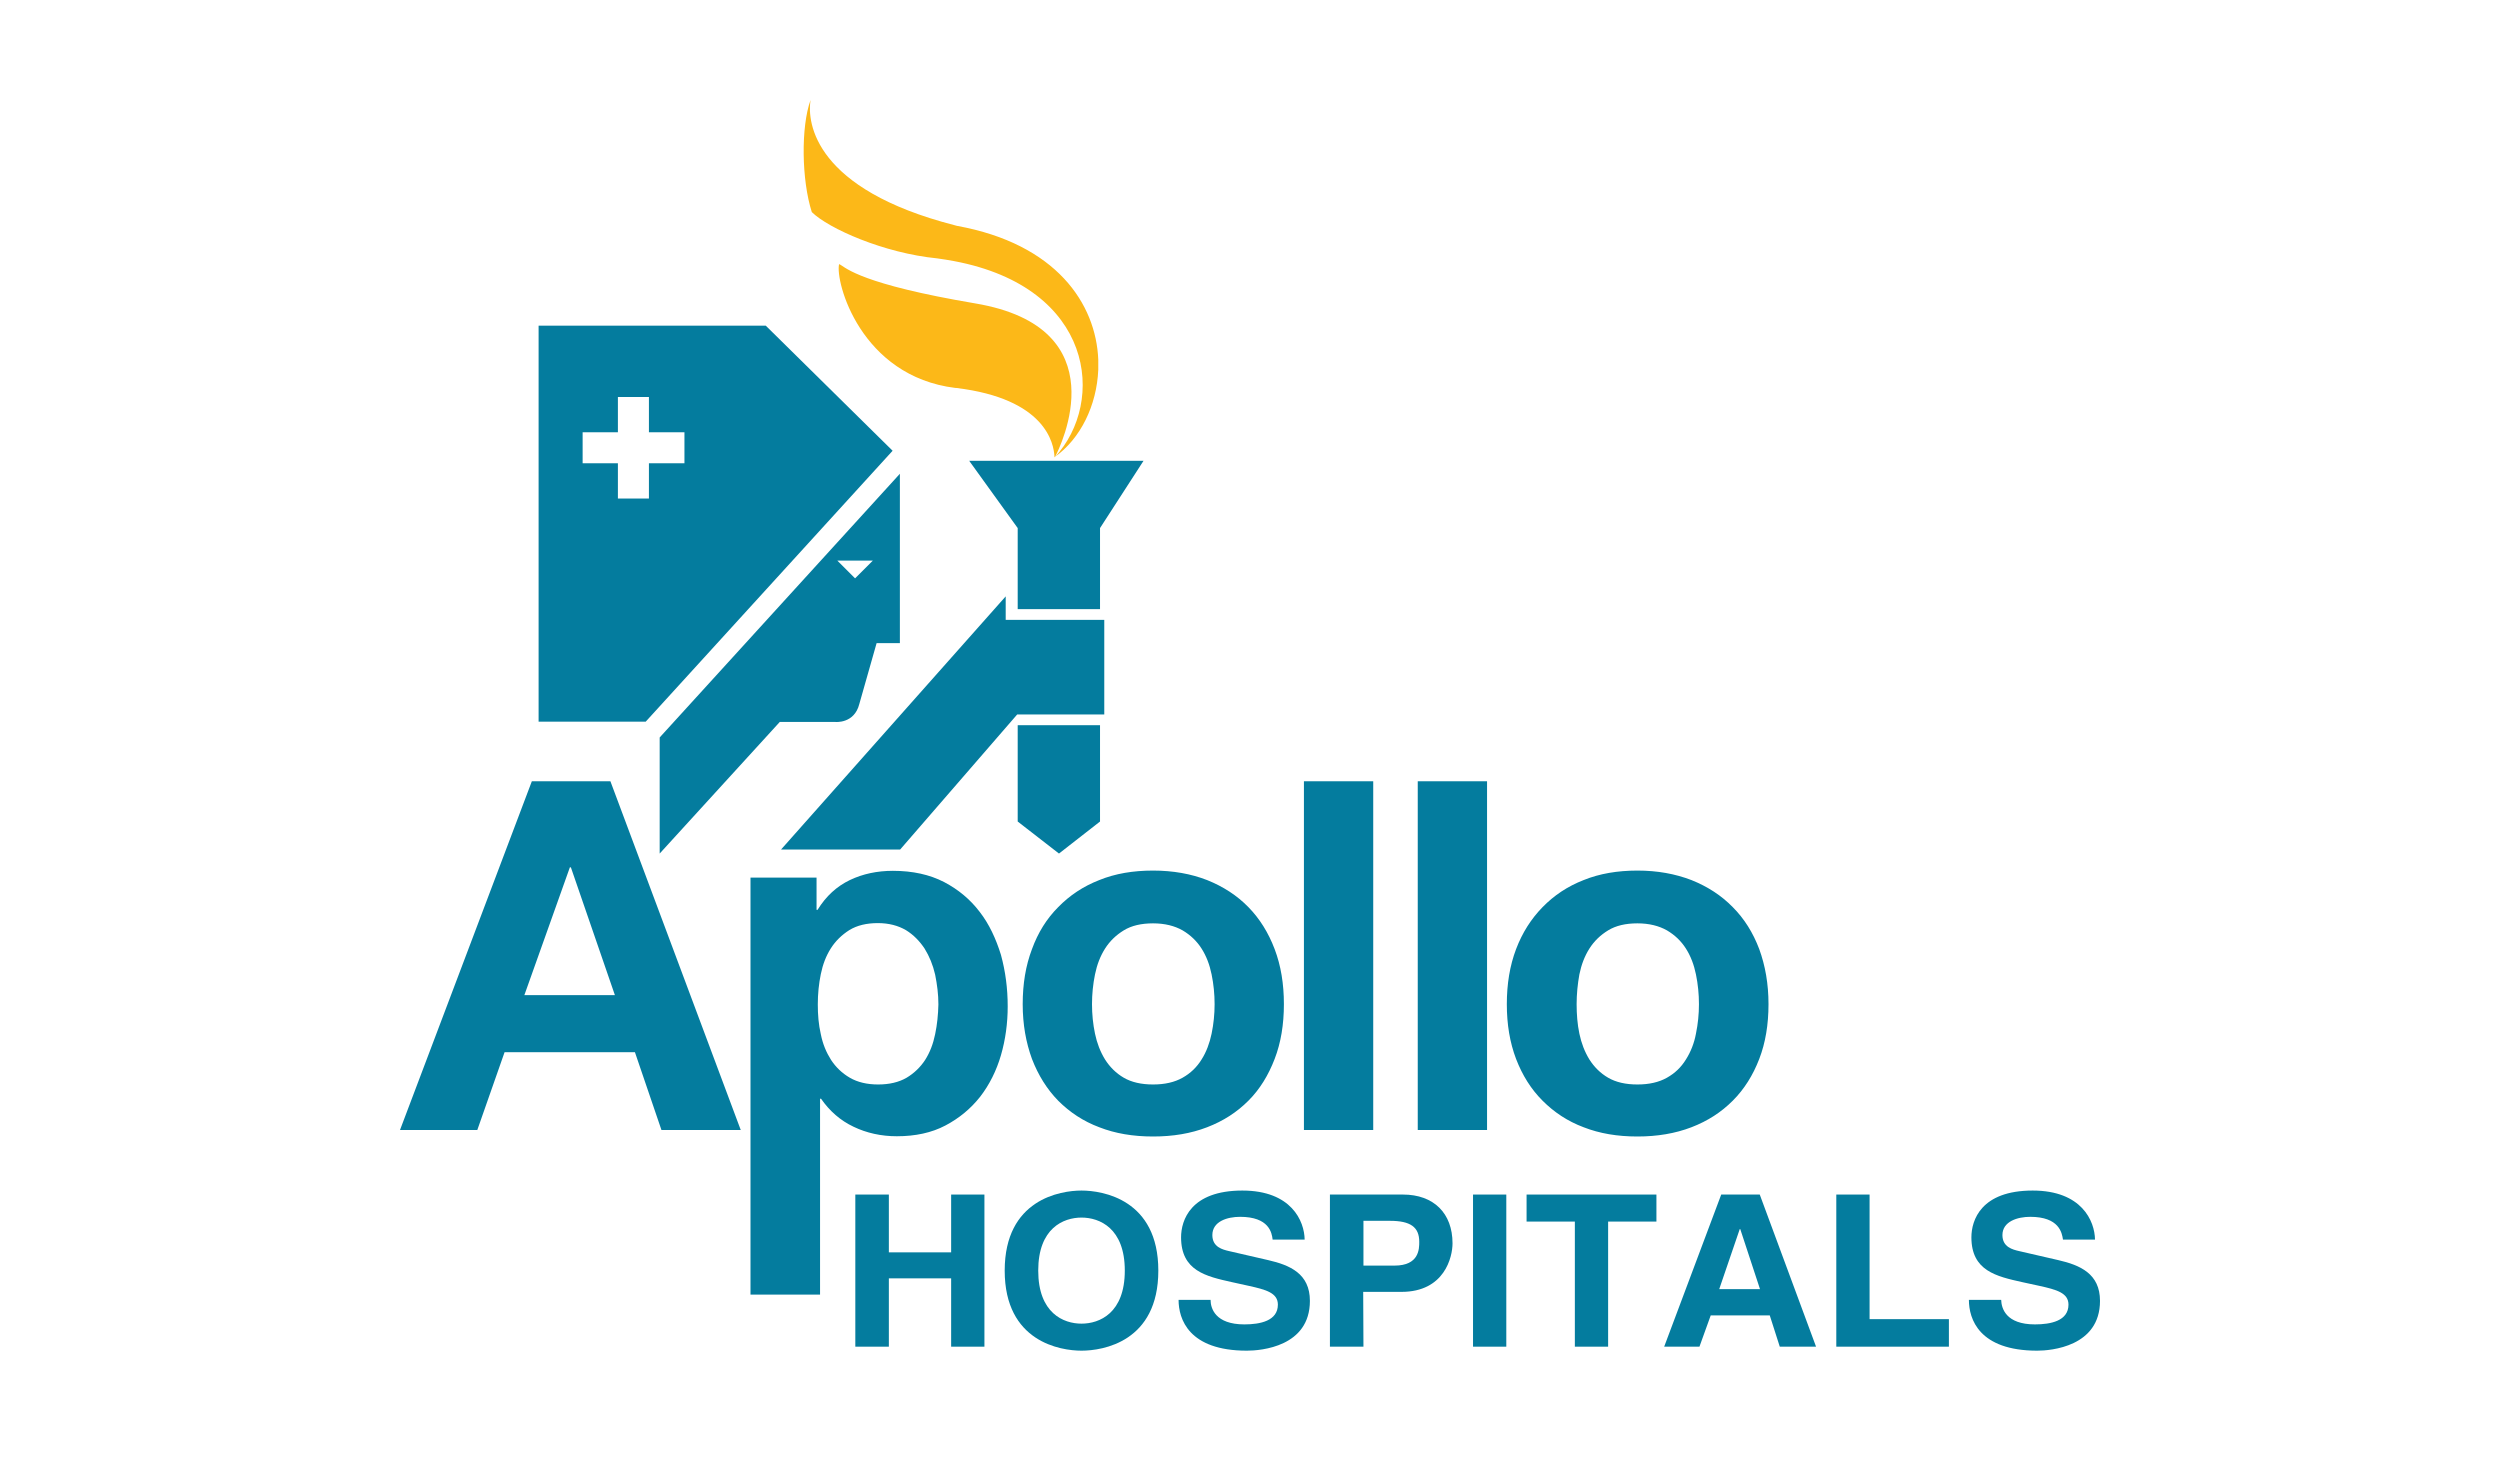 <svg width="100" height="59" viewBox="0 0 100 59" fill="none" xmlns="http://www.w3.org/2000/svg">
<rect width="100" height="59" fill="white"/>
<path d="M35.554 51.134V53.867H34.213V47.782H35.554V50.094H38.046V47.782H39.377V53.867H38.046V51.134" fill="#047C9E"/>
<path d="M43.26 47.622C44.101 47.622 46.333 47.972 46.333 50.824C46.333 53.676 44.111 54.027 43.26 54.027C42.42 54.027 40.188 53.676 40.188 50.824C40.188 47.972 42.42 47.622 43.26 47.622ZM43.26 52.946C43.981 52.946 44.992 52.526 44.992 50.824C44.992 49.123 43.981 48.703 43.26 48.703C42.54 48.703 41.529 49.123 41.529 50.824C41.529 52.526 42.54 52.946 43.26 52.946Z" fill="#047C9E"/>
<path d="M48.423 51.995C48.423 52.336 48.614 52.976 49.775 52.976C50.405 52.976 51.115 52.836 51.115 52.185C51.115 51.715 50.635 51.585 49.955 51.435L49.274 51.285C48.243 51.055 47.243 50.834 47.243 49.493C47.243 48.813 47.623 47.622 49.694 47.622C51.656 47.622 52.176 48.843 52.186 49.584H50.905C50.875 49.313 50.765 48.673 49.604 48.673C49.094 48.673 48.494 48.853 48.494 49.403C48.494 49.884 48.904 49.984 49.164 50.044L50.725 50.404C51.596 50.604 52.396 50.944 52.396 52.035C52.396 53.867 50.445 54.027 49.875 54.027C47.543 54.027 47.143 52.756 47.143 51.995" fill="#047C9E"/>
<path d="M54.538 53.867H53.197V47.782H56.119C57.35 47.782 58.101 48.532 58.101 49.733C58.101 50.284 57.781 51.675 56.059 51.675H54.528M55.779 50.624C56.77 50.624 56.77 49.954 56.77 49.673C56.77 49.083 56.42 48.833 55.599 48.833H54.538V50.624H55.779Z" fill="#047C9E"/>
<path d="M60.252 47.782H58.921V53.867H60.252V47.782Z" fill="#047C9E"/>
<path d="M64.325 53.867H62.994V48.863H61.063V47.782H66.257V48.863H64.325" fill="#047C9E"/>
<path d="M67.978 53.867H66.567L68.849 47.782H70.39L72.642 53.867H71.191L70.79 52.615H68.429M68.769 51.565H70.4L69.61 49.163H69.59L68.769 51.565Z" fill="#047C9E"/>
<path d="M74.783 52.766H77.956V53.867H73.452V47.782H74.783" fill="#047C9E"/>
<path d="M80.047 51.995C80.057 52.336 80.237 52.976 81.398 52.976C82.028 52.976 82.739 52.836 82.739 52.185C82.739 51.715 82.258 51.585 81.578 51.435L80.887 51.285C79.857 51.055 78.856 50.834 78.856 49.493C78.856 48.813 79.236 47.622 81.308 47.622C83.269 47.622 83.79 48.843 83.8 49.584H82.519C82.479 49.313 82.368 48.673 81.208 48.673C80.707 48.673 80.097 48.853 80.097 49.403C80.097 49.884 80.507 49.984 80.767 50.044L82.329 50.404C83.199 50.604 84 50.944 84 52.035C84 53.867 82.038 54.027 81.488 54.027C79.156 54.027 78.756 52.756 78.756 51.995" fill="#047C9E"/>
<path fill-rule="evenodd" clip-rule="evenodd" d="M21.274 31.25L16 45.2H19.092L20.183 42.088H25.397L26.458 45.2H29.63L24.416 31.25M20.974 39.806L22.795 34.693H22.835L24.596 39.806H20.974ZM39.187 36.474C38.807 35.974 38.336 35.583 37.766 35.283C37.186 34.983 36.505 34.833 35.715 34.833C35.094 34.833 34.514 34.953 33.993 35.203C33.473 35.453 33.042 35.843 32.702 36.394H32.662V35.103H30.02V51.785H32.802V43.949H32.842C33.183 44.44 33.613 44.82 34.143 45.07C34.664 45.32 35.244 45.45 35.875 45.45C36.615 45.45 37.266 45.31 37.816 45.02C38.366 44.73 38.827 44.35 39.207 43.869C39.577 43.389 39.858 42.828 40.038 42.208C40.218 41.588 40.308 40.927 40.308 40.257C40.308 39.536 40.218 38.856 40.038 38.195C39.837 37.545 39.567 36.964 39.187 36.474ZM37.406 41.367C37.326 41.758 37.196 42.098 37.005 42.398C36.815 42.688 36.565 42.929 36.265 43.109C35.955 43.289 35.574 43.379 35.124 43.379C34.684 43.379 34.303 43.289 33.993 43.109C33.683 42.929 33.433 42.688 33.243 42.398C33.053 42.098 32.912 41.768 32.832 41.367C32.742 40.977 32.712 40.587 32.712 40.177C32.712 39.756 32.752 39.356 32.832 38.966C32.912 38.575 33.042 38.235 33.233 37.935C33.423 37.635 33.673 37.395 33.973 37.204C34.283 37.014 34.664 36.924 35.114 36.924C35.554 36.924 35.925 37.024 36.235 37.204C36.545 37.395 36.785 37.645 36.985 37.945C37.176 38.255 37.316 38.595 37.406 38.986C37.486 39.386 37.536 39.776 37.536 40.177C37.526 40.587 37.486 40.987 37.406 41.367ZM49.935 36.284C49.485 35.823 48.934 35.463 48.284 35.203C47.643 34.953 46.923 34.823 46.122 34.823C45.322 34.823 44.611 34.943 43.971 35.203C43.33 35.453 42.79 35.813 42.329 36.284C41.869 36.744 41.519 37.304 41.279 37.965C41.028 38.625 40.908 39.356 40.908 40.167C40.908 40.977 41.038 41.698 41.279 42.358C41.529 43.009 41.879 43.569 42.329 44.029C42.79 44.49 43.33 44.85 43.971 45.09C44.611 45.34 45.322 45.46 46.122 45.46C46.923 45.46 47.633 45.34 48.284 45.09C48.934 44.84 49.475 44.49 49.935 44.029C50.395 43.569 50.736 43.009 50.986 42.358C51.236 41.708 51.356 40.977 51.356 40.167C51.356 39.356 51.236 38.625 50.986 37.965C50.736 37.304 50.385 36.744 49.935 36.284ZM48.464 41.347C48.384 41.728 48.254 42.078 48.064 42.378C47.873 42.688 47.623 42.929 47.303 43.109C46.983 43.289 46.593 43.379 46.122 43.379C45.652 43.379 45.261 43.289 44.951 43.109C44.641 42.929 44.391 42.678 44.201 42.378C44.011 42.068 43.88 41.728 43.8 41.347C43.72 40.967 43.68 40.567 43.68 40.167C43.68 39.766 43.72 39.366 43.8 38.976C43.88 38.585 44.011 38.245 44.201 37.945C44.391 37.645 44.641 37.404 44.951 37.214C45.261 37.024 45.652 36.934 46.122 36.934C46.593 36.934 46.983 37.034 47.303 37.214C47.623 37.404 47.873 37.645 48.064 37.945C48.254 38.245 48.384 38.585 48.464 38.976C48.544 39.366 48.584 39.766 48.584 40.167C48.584 40.567 48.544 40.957 48.464 41.347ZM52.157 45.2H54.929V31.25H52.157V45.2ZM56.71 45.2H59.482V31.25H56.71V45.2ZM70.37 37.965C70.12 37.304 69.769 36.744 69.309 36.284C68.859 35.823 68.308 35.463 67.658 35.203C67.007 34.953 66.297 34.823 65.496 34.823C64.706 34.823 63.985 34.943 63.345 35.203C62.704 35.453 62.164 35.813 61.704 36.284C61.253 36.744 60.893 37.304 60.643 37.965C60.393 38.625 60.273 39.356 60.273 40.167C60.273 40.977 60.393 41.698 60.643 42.358C60.893 43.009 61.243 43.569 61.704 44.029C62.164 44.49 62.704 44.85 63.345 45.09C63.985 45.34 64.696 45.46 65.496 45.46C66.287 45.46 67.007 45.34 67.658 45.09C68.308 44.84 68.849 44.49 69.309 44.029C69.769 43.569 70.12 43.009 70.37 42.358C70.62 41.708 70.74 40.977 70.74 40.167C70.74 39.356 70.61 38.625 70.37 37.965ZM67.838 41.347C67.768 41.728 67.628 42.078 67.438 42.378C67.248 42.688 66.998 42.929 66.677 43.109C66.357 43.289 65.967 43.379 65.496 43.379C65.026 43.379 64.636 43.289 64.326 43.109C64.015 42.929 63.765 42.678 63.575 42.378C63.385 42.068 63.255 41.728 63.175 41.347C63.095 40.967 63.065 40.567 63.065 40.167C63.065 39.766 63.105 39.366 63.175 38.976C63.255 38.585 63.385 38.245 63.575 37.945C63.765 37.645 64.015 37.404 64.326 37.214C64.636 37.024 65.026 36.934 65.496 36.934C65.967 36.934 66.357 37.034 66.677 37.214C66.998 37.404 67.248 37.645 67.438 37.945C67.628 38.245 67.758 38.585 67.838 38.976C67.918 39.366 67.958 39.766 67.958 40.167C67.958 40.567 67.918 40.957 67.838 41.347Z" fill="#047C9E"/>
<path d="M40.708 32.861L42.359 34.142L44.001 32.861V29.008H40.708M44.161 24.795H40.228V23.855L31.241 33.982H36.005L40.688 28.578H44.171V28.058V25.066V24.795H44.161ZM40.708 24.365H44.001V21.123L45.742 18.431H38.767L40.708 21.123V24.365ZM30.631 13.027H21.544V28.868H25.827L35.704 18.03L30.631 13.027ZM27.378 18.531H25.957V19.942H24.716V18.531H23.305V17.29H24.716V15.879H25.957V17.29H27.378V18.531ZM34.373 28.158L35.064 25.726H35.995V18.951L26.387 29.499V34.142L31.191 28.878H33.413C33.413 28.878 34.173 28.958 34.373 28.158ZM34.914 22.424L34.203 23.134L33.493 22.424H34.914Z" fill="#047C9E"/>
<path fill-rule="evenodd" clip-rule="evenodd" d="M38.277 9.034L38.167 9.004C32.613 7.573 32.272 4.941 32.422 4C32.032 5.081 32.062 7.202 32.472 8.483C33.143 9.144 35.355 10.124 37.486 10.335C37.716 10.365 37.947 10.405 38.167 10.445C43.771 11.505 44.241 16.069 42.2 18.28C42.42 17.86 44.772 13.107 39.007 12.136C38.717 12.086 38.457 12.036 38.217 11.996C34.134 11.245 33.773 10.635 33.563 10.565C33.403 11.265 34.414 15.048 38.217 15.518H38.247C41.809 15.949 42.16 17.72 42.18 18.291V18.3L42.19 18.28C43.22 17.55 43.871 16.219 43.931 14.788V14.388C43.841 12.146 42.25 9.754 38.277 9.034Z" fill="#FCB818"/>
</svg>
